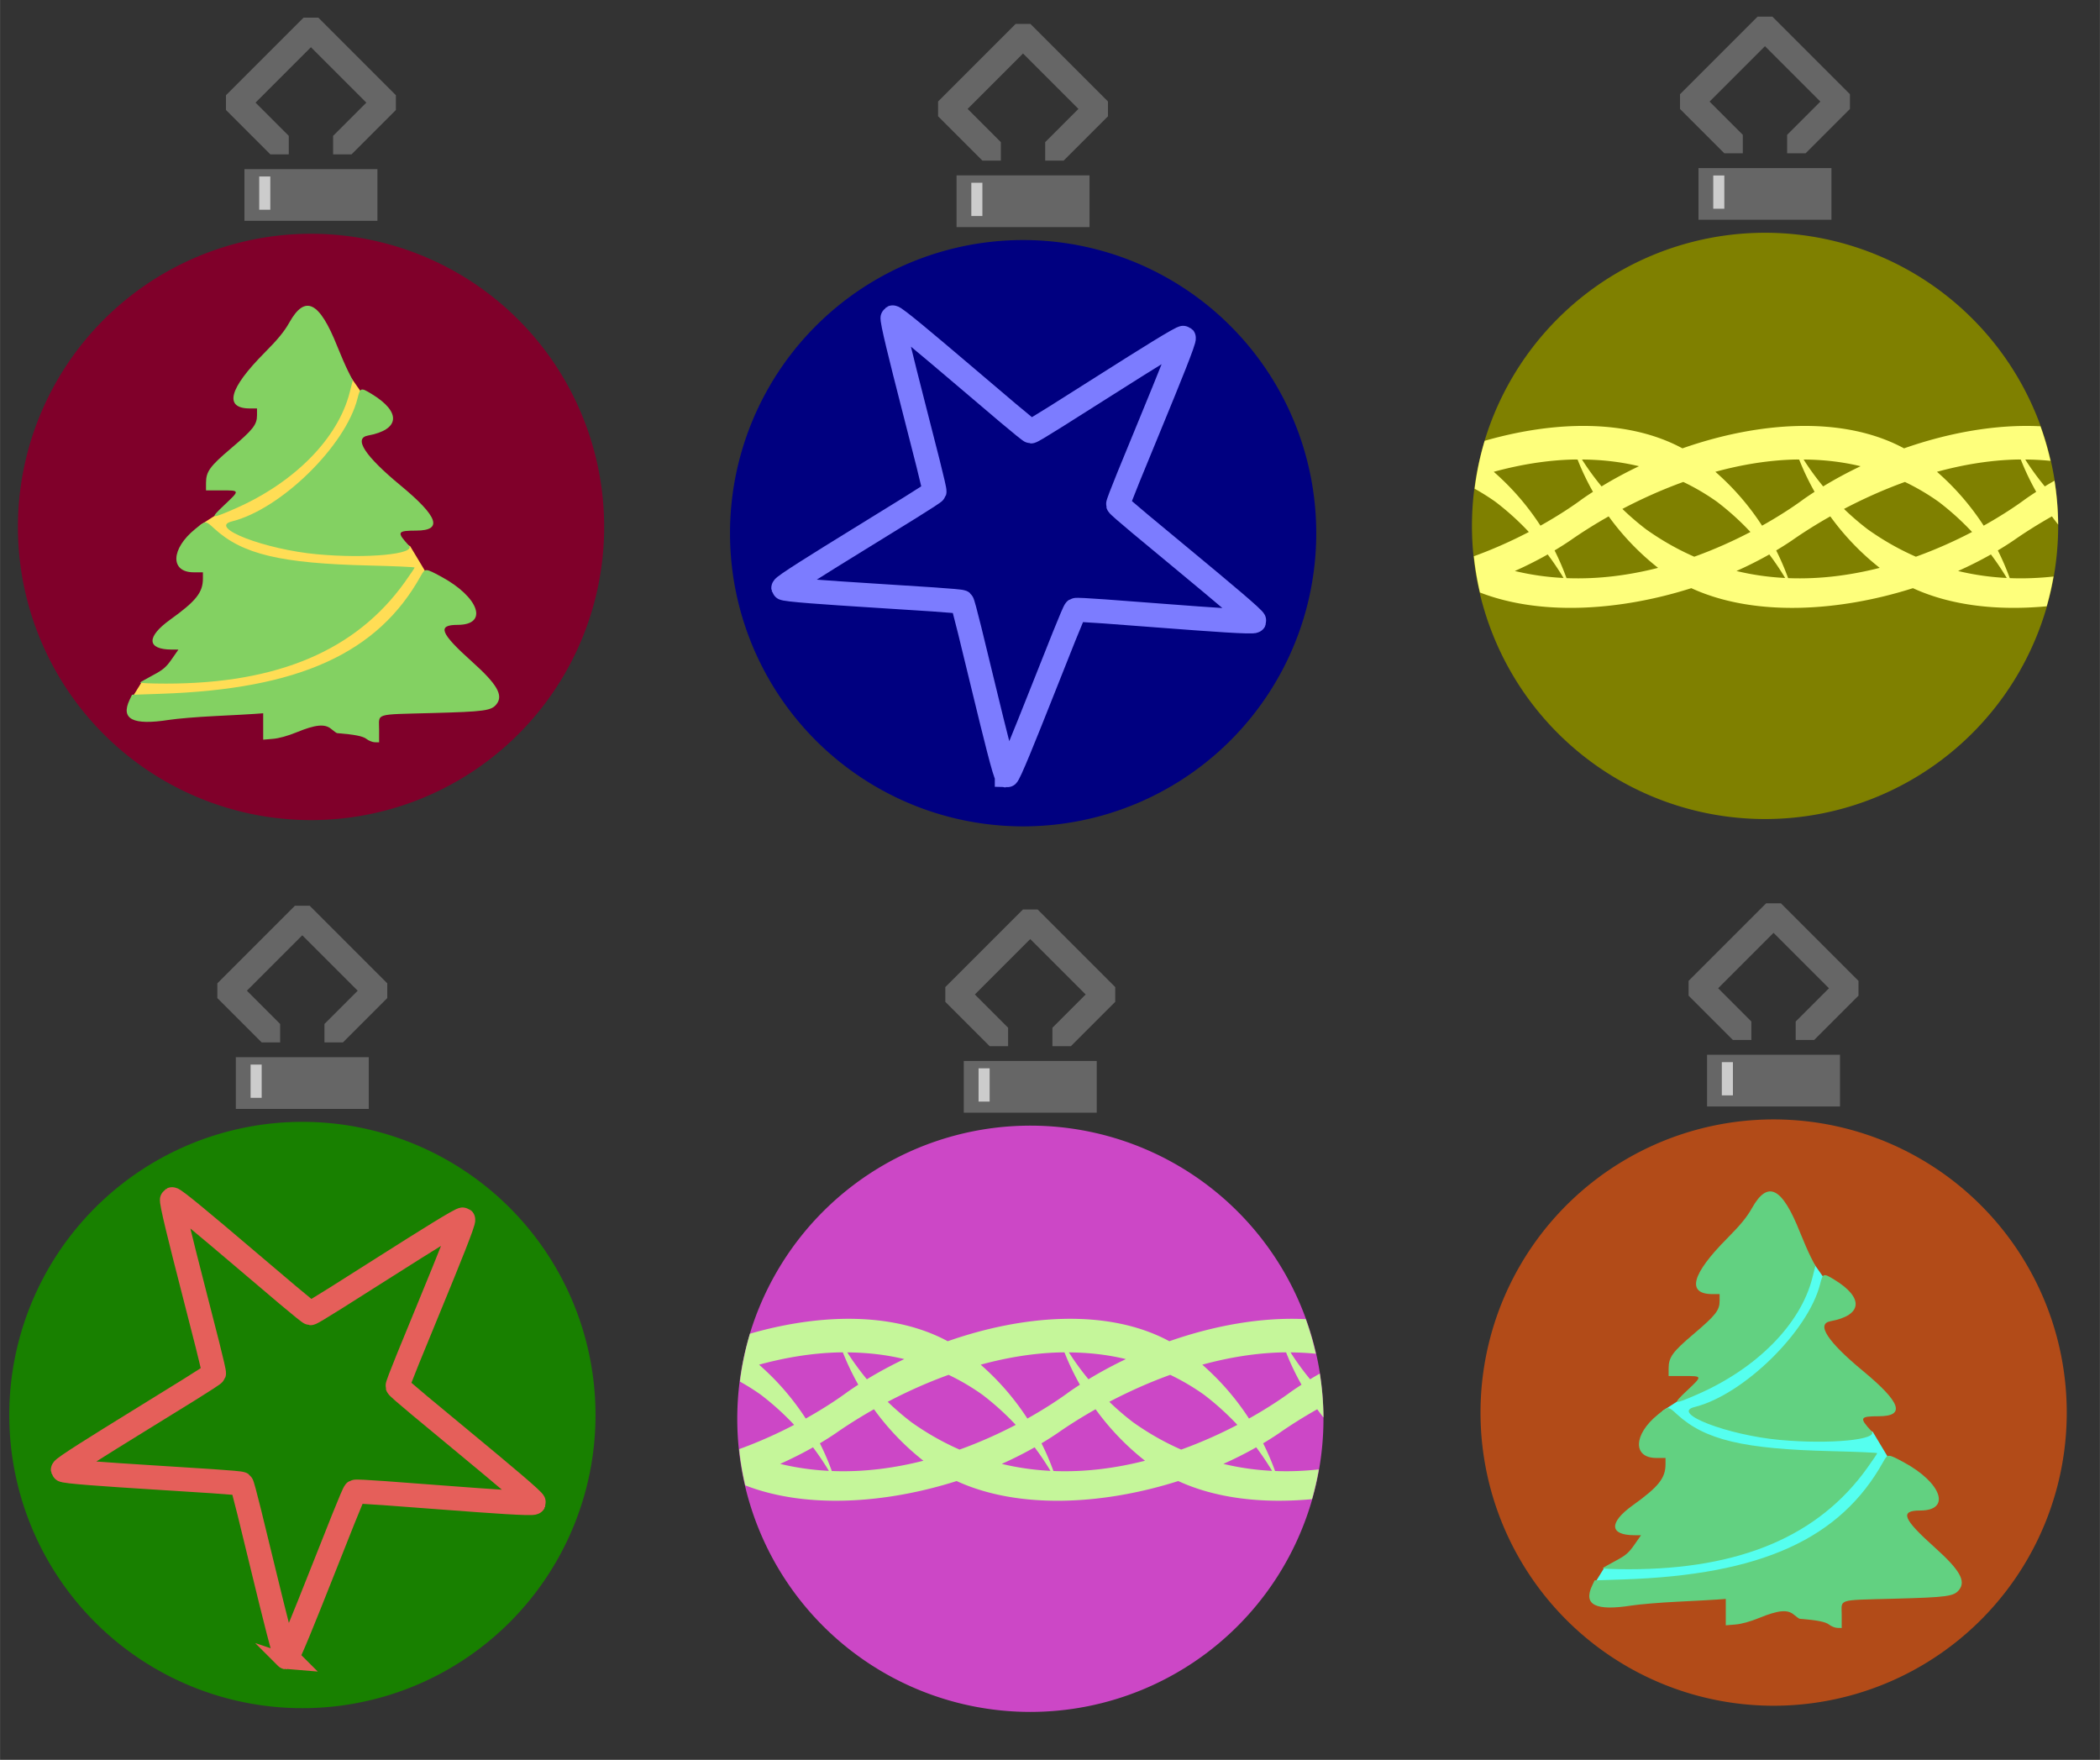 <?xml version="1.0" encoding="UTF-8"?>
<svg width="2274.2" height="1905.6" version="1.1" viewBox="0 0 2274.1 1905.6" xmlns="http://www.w3.org/2000/svg">
<rect x="0" y="0" width="2274.1" height="1905.6" fill="#333333" stroke="none"/>
<g transform="matrix(4 0 0 4 19.371 19.12)">
<rect x="62.328" y="42.289" width="10" height="10" fill="#ccc"/>
<path d="m77.328 0-21 21v4l12 12h5v-5l-9-9 15-15 15 15-9 9v5h5l12-12v-4l-21-21h-4zm-16 41v14h36v-14h-36zm4 2h3v9h-3v-9z" fill="#666"/>
<path d="m135.47 193.98a79.357 79.357 0 0 1-112.23 0 79.357 79.357 0 0 1-2e-6 -112.23 79.357 79.357 0 0 1 112.23 1.2e-5 79.357 79.357 0 0 1 1e-5 112.23z" fill="#80002a"/>
<path d="m55.271 133.56-6.069 3.901s12.138 14.089 11.705 14.956c-0.433 0.867-16.69 25.143-16.69 25.143l-10.621 2.167-2.818 4.552 24.71 1.3 56.789-11.705-2.167-24.276-3.901-6.503-12.572-6.286-4.118-22.325 3.685-12.572-0.65-1.084-4.552-6.503-10.621 6.069-7.586 16.907-8.887 11.271z" fill="#fd5" fill-rule="evenodd"/>
<path d="m94.37 195.26c-0.97-0.756-3.179-1.194-7.958-1.576-0.155-0.012-0.871-0.519-1.592-1.125-1.727-1.453-4.227-1.21-9.424 0.918-2.367 0.969-4.737 1.622-6.381 1.757l-2.615 0.22v-7.148l-2.406 0.178c-1.323 0.098-6.172 0.361-10.774 0.585-4.603 0.224-10.157 0.687-12.344 1.03-9.773 1.532-13.132-0.181-10.643-5.426l0.654-1.379 7.819-0.261c37.327-1.245 58.763-10.975 70.381-31.945 1.144-2.065 1.249-2.061 5.432 0.193 10.368 5.586 12.959 13.096 4.519 13.096-5.608 0-4.728 2.228 3.953 10.014 6.743 6.048 8.472 9.05 6.588 11.444-1.402 1.783-3.154 2.025-17.482 2.414-15.787 0.429-14.315-0.023-14.315 4.397v3.532l-1.151-0.023c-0.633-0.013-1.65-0.413-2.261-0.888zm-61.296-15.27c0.158-0.158 1.743-1.062 3.522-2.01 2.71-1.443 3.528-2.143 5.044-4.316l1.809-2.593-1.809-7e-3c-6.772-0.026-6.95-3.408-0.426-8.094 7.015-5.039 8.868-7.366 8.868-11.133v-1.687h-2.473c-6.465 0-6.24-6.367 0.416-11.746 2.861-2.312 2.714-2.312 5.208-0.033 7.543 6.894 17.906 9.361 41.726 9.933 6.846 0.164 12.444 0.412 12.44 0.549-4e-3 0.138-1.222 1.945-2.706 4.016-13.192 18.417-34.367 27.407-64.557 27.407-4.041 0-7.219-0.129-7.061-0.287zm47.971-34.72c-14.189-1.3-29.697-7.273-23.118-8.902 13.234-3.278 30.777-20.449 34.012-33.29 0.746-2.961 0.875-3.002 3.817-1.216 8.099 4.92 7.675 9.673-1.007 11.271-3.941 0.726-0.815 5.516 8.776 13.447 10.286 8.505 11.609 12.263 4.324 12.278-5.19 0.011-5.376 0.385-2.009 4.038 2.142 2.323-11.303 3.61-24.795 2.373zm-25.21-13.3c4.306-4.056 4.316-4.001-0.732-4.001h-4.184l5.87e-4 -1.988c5.88e-4 -3.089 1.021-4.51 6.694-9.321 6.067-5.146 7.113-6.476 7.113-9.047v-1.821h-1.904c-7.125 0-5.713-5.365 3.976-15.112 3.564-3.586 5.317-5.726 6.681-8.159 4.278-7.631 8.135-5.712 12.976 6.455 0.944 2.373 2.274 5.419 2.956 6.769l1.239 2.455-0.837 3.273c-3.192 12.482-14.995 24.43-31.073 31.453-6.585 2.877-6.874 2.781-2.906-0.956z" fill="#83d162"/>
<g transform="translate(192.79 1.698)">
<rect x="62.328" y="42.289" width="10" height="10" fill="#ccc"/>
<path d="m77.328 0-21 21v4l12 12h5v-5l-9-9 15-15 15 15-9 9v5h5l12-12v-4l-21-21h-4zm-16 41v14h36v-14h-36zm4 2h3v9h-3v-9z" fill="#666"/>
<path d="m135.47 193.98a79.357 79.357 0 0 1-112.23 0 79.357 79.357 0 0 1-2e-6 -112.23 79.357 79.357 0 0 1 112.23 1.2e-5 79.357 79.357 0 0 1 1e-5 112.23z" fill="#000080"/>
<path transform="matrix(.813 .28 -.28 .813 56.091 1.81)" d="m97.107 214.6c-1.09 0.292-30.094-46.626-31.148-47.03-1.053-0.404-54.002 15.055-54.617 14.109-0.614-0.946 35.044-43.03 35.103-44.156 0.059-1.127-31.006-46.707-30.296-47.584 0.71-0.877 51.753 20.032 52.843 19.74 1.09-0.292 34.84-43.921 35.893-43.517 1.053 0.404-3.059 55.41-2.445 56.356 0.614 0.946 52.538 19.562 52.479 20.689-0.059 1.127-53.644 14.213-54.354 15.09-0.71 0.877-2.37 56.011-3.459 56.303z" fill="none" stroke="#7c7cff" stroke-width="7.591"/>
</g>
<g transform="translate(393.66 -.28)">
<rect x="62.328" y="42.289" width="10" height="10" fill="#ccc"/>
<path d="m158.71 137.87a79.357 79.357 0 0 1-79.353 79.35 79.357 79.357 0 0 1-79.357-79.35 79.357 79.357 0 0 1 79.357-79.36 79.357 79.357 0 0 1 79.353 79.36z" fill="#7f8000"/>
<path d="m77.328 0-21 21v4l12 12h5v-5l-9-9 15-15 15 15-9 9v5h5l12-12v-4l-21-21h-4zm-16 41v14h36v-14h-36zm4 2h3v9h-3v-9z" fill="#666"/>
<path d="m28.383 110.82c-8.207 0.182-16.703 1.643-24.943 4.01a79.357 79.357 0 0 0-2.717 12.967c1.909 1.067 3.799 2.241 5.66 3.564 3.236 2.467 6.248 5.196 9.018 8.15-4.327 2.263-9.354 4.563-14.887 6.572a79.357 79.357 0 0 0 1.658 9.81c16.541 6.427 38.049 4.92 57.219-1.172 16.86 7.761 39.738 6.439 60 0 10.445 4.808 23.201 6.125 36.213 4.904a79.357 79.357 0 0 0 1.842-8.053c-3.861 0.417-7.818 0.592-11.842 0.43-0.933-2.569-2.011-5.071-3.228-7.498 1.475-0.883 2.913-1.786 4.285-2.721 2.873-2.012 6.372-4.247 10.359-6.498 0.544 0.753 1.108 1.49 1.682 2.221a79.357 79.357 0 0 0-0.99-11.877c-0.886 0.506-1.762 1.02-2.619 1.543-1.908-2.313-3.681-4.74-5.297-7.277 2.275 0.014 4.557 0.136 6.84 0.367a79.357 79.357 0 0 0-2.723-9.365c-11.992-0.609-24.908 1.759-36.93 5.975-16.652-8.992-39.615-7.149-60 0-8.326-4.496-18.229-6.283-28.6-6.053zm-0.723 9.072c0.309-7e-3 0.62 5e-3 0.93 2e-3 1.188 3.02 2.59 5.936 4.172 8.744-0.999 0.647-1.982 1.301-2.932 1.969-2.269 1.689-6.175 4.335-11.287 7.197-3.508-5.41-7.758-10.317-12.643-14.582 6.966-1.903 14.306-3.164 21.76-3.33zm60 0c0.309-7e-3 0.62 5e-3 0.93 2e-3 1.188 3.02 2.59 5.936 4.172 8.744-0.999 0.647-1.982 1.301-2.932 1.969-2.269 1.689-6.175 4.335-11.287 7.197-3.508-5.41-7.758-10.317-12.643-14.582 6.966-1.903 14.306-3.164 21.76-3.33zm60 0c0.309-7e-3 0.62 5e-3 0.93 2e-3 1.188 3.02 2.59 5.936 4.172 8.744-0.999 0.647-1.982 1.301-2.932 1.969-2.269 1.689-6.175 4.335-11.287 7.197-3.508-5.41-7.758-10.317-12.643-14.582 6.966-1.903 14.306-3.164 21.76-3.33zm-117.87 4e-3c5.135 0.031 10.306 0.577 15.43 1.812-3.55 1.687-6.945 3.521-10.133 5.465-1.908-2.313-3.681-4.74-5.297-7.277zm60 0c5.135 0.031 10.306 0.577 15.43 1.812-3.55 1.687-6.945 3.521-10.133 5.465-1.908-2.313-3.681-4.74-5.297-7.277zm-32.57 6.072c3.106 1.486 6.167 3.266 9.158 5.393 3.236 2.467 6.248 5.196 9.018 8.15-4.412 2.308-9.546 4.658-15.209 6.695-4.371-1.914-8.725-4.346-13.021-7.4-2.257-1.721-4.404-3.573-6.438-5.535 4.958-2.603 10.515-5.145 16.492-7.303zm60 0c3.106 1.486 6.167 3.266 9.158 5.393 3.236 2.467 6.249 5.196 9.018 8.15-4.412 2.308-9.546 4.658-15.209 6.695-4.371-1.914-8.725-4.346-13.021-7.4-2.257-1.721-4.404-3.573-6.438-5.535 4.958-2.603 10.515-5.145 16.492-7.303zm-80.205 9.318c3.775 5.22 8.267 9.915 13.379 13.936-7.726 1.97-16.114 3.132-24.795 2.781-0.933-2.569-2.011-5.071-3.228-7.498 1.475-0.883 2.913-1.786 4.285-2.721 2.873-2.012 6.372-4.247 10.359-6.498zm60 0c3.775 5.22 8.267 9.915 13.379 13.936-7.726 1.97-16.114 3.132-24.795 2.781-0.933-2.569-2.011-5.071-3.228-7.498 1.475-0.883 2.913-1.786 4.285-2.721 2.873-2.012 6.372-4.247 10.359-6.498zm-76.51 10.305c1.537 2.044 2.971 4.17 4.291 6.371-4.339-0.222-8.747-0.817-13.18-1.891 3.097-1.384 6.072-2.882 8.889-4.481zm60 0c1.537 2.044 2.971 4.17 4.291 6.371-4.339-0.222-8.747-0.817-13.18-1.891 3.097-1.384 6.072-2.882 8.889-4.481zm60 0c1.537 2.044 2.971 4.17 4.291 6.371-4.339-0.222-8.747-0.817-13.18-1.891 3.097-1.384 6.072-2.882 8.889-4.481z" fill="#feff7c"/>
</g>
<g transform="translate(-9)">
<rect x="467.31" y="282.04" width="10" height="10" fill="#ccc"/>
<path d="m482.31 239.75-21 21v4l12 12h5v-5l-9-9 15-15 15 15-9 9v5h5l12-12v-4l-21-21h-4zm-16 41v14h36v-14h-36zm4 2h3v9h-3v-9z" fill="#666"/>
<path d="m540.45 433.73a79.357 79.357 0 0 1-112.23 0 79.357 79.357 0 0 1-1e-5 -112.23 79.357 79.357 0 0 1 112.23 1e-5 79.357 79.357 0 0 1 1e-5 112.23z" fill="#b24b18"/>
<path d="m460.25 373.31-6.069 3.901s12.138 14.089 11.705 14.956c-0.433 0.867-16.69 25.143-16.69 25.143l-10.621 2.167-2.818 4.552 24.71 1.3 56.789-11.705-2.167-24.276-3.901-6.503-12.572-6.286-4.118-22.325 3.685-12.572-0.65-1.084-4.552-6.503-10.621 6.069-7.586 16.907-8.887 11.271z" fill="#55ffef" fill-rule="evenodd"/>
<path d="m499.35 435.01c-0.97-0.756-3.179-1.194-7.958-1.576-0.155-0.012-0.871-0.519-1.592-1.125-1.727-1.453-4.227-1.21-9.424 0.918-2.367 0.969-4.737 1.622-6.381 1.757l-2.615 0.22v-7.148l-2.406 0.178c-1.323 0.098-6.172 0.361-10.774 0.585-4.603 0.224-10.157 0.687-12.344 1.03-9.773 1.532-13.132-0.181-10.643-5.426l0.654-1.379 7.819-0.261c37.327-1.245 58.763-10.975 70.381-31.945 1.144-2.065 1.249-2.061 5.432 0.193 10.368 5.586 12.959 13.096 4.519 13.096-5.608 0-4.728 2.228 3.953 10.014 6.743 6.048 8.472 9.05 6.588 11.444-1.402 1.783-3.154 2.025-17.482 2.414-15.787 0.429-14.315-0.023-14.315 4.397v3.532l-1.151-0.023c-0.633-0.013-1.65-0.413-2.261-0.888zm-61.296-15.27c0.158-0.158 1.743-1.062 3.522-2.01 2.71-1.443 3.528-2.143 5.044-4.316l1.809-2.593-1.809-7e-3c-6.772-0.026-6.95-3.408-0.426-8.094 7.015-5.039 8.868-7.366 8.868-11.133v-1.687h-2.473c-6.465 0-6.24-6.367 0.416-11.746 2.861-2.312 2.714-2.312 5.208-0.033 7.543 6.894 17.906 9.361 41.726 9.933 6.846 0.164 12.444 0.412 12.44 0.549-4e-3 0.138-1.222 1.945-2.706 4.016-13.192 18.417-34.367 27.407-64.557 27.407-4.041 0-7.219-0.129-7.061-0.287zm47.971-34.72c-14.189-1.3-29.697-7.273-23.118-8.902 13.234-3.278 30.777-20.449 34.012-33.29 0.746-2.961 0.875-3.002 3.817-1.216 8.099 4.92 7.675 9.673-1.007 11.271-3.941 0.726-0.815 5.516 8.776 13.447 10.286 8.505 11.609 12.263 4.324 12.278-5.19 0.011-5.376 0.385-2.009 4.038 2.142 2.323-11.303 3.61-24.795 2.373zm-25.21-13.3c4.306-4.056 4.316-4.001-0.732-4.001h-4.184l5.8e-4 -1.988c5.9e-4 -3.089 1.021-4.51 6.694-9.321 6.067-5.146 7.113-6.476 7.113-9.047v-1.821h-1.904c-7.125 0-5.713-5.365 3.976-15.112 3.564-3.586 5.317-5.726 6.681-8.159 4.278-7.631 8.135-5.712 12.976 6.455 0.944 2.373 2.274 5.419 2.956 6.769l1.239 2.455-0.837 3.273c-3.192 12.482-14.995 24.43-31.073 31.453-6.585 2.877-6.874 2.781-2.906-0.956z" fill="#62d181"/>
</g>
<g transform="translate(2.5 -14)">
<rect x="57.489" y="296.69" width="10" height="10" fill="#ccc"/>
<path d="m72.489 254.41-21 21v4l12 12h5v-5l-9-9 15-15 15 15-9 9v5h5l12-12v-4l-21-21h-4zm-16 41v14h36v-14h-36zm4 2h3v9h-3v-9z" fill="#666"/>
<path d="m130.63 448.39a79.357 79.357 0 0 1-112.23 0 79.357 79.357 0 0 1-2e-6 -112.23 79.357 79.357 0 0 1 112.23 1e-5 79.357 79.357 0 0 1 1e-5 112.23z" fill="#188000"/>
<path d="m70.209 457.87c-0.968-0.067-11.433-46.328-12.177-46.951-0.743-0.623-48.12-2.858-48.356-3.799-0.235-0.941 40.527-25.19 40.89-26.089 0.363-0.9-12.152-46.648-11.33-47.163 0.822-0.514 36.481 30.759 37.449 30.827 0.968 0.067 40.61-25.972 41.353-25.349 0.743 0.623-17.981 44.2-17.746 45.141 0.235 0.941 37.25 30.597 36.887 31.496-0.363 0.9-47.594-3.442-48.416-2.928-0.822 0.514-17.588 44.882-18.556 44.814z" fill="none" stroke="#e55f5a" stroke-width="6.527"/>
</g>
<g transform="translate(-11 -6.5)">
<g transform="translate(205.75 247.93)">
<rect x="62.328" y="42.289" width="10" height="10" fill="#ccc"/>
<path d="m158.71 137.87a79.357 79.357 0 0 1-79.353 79.35 79.357 79.357 0 0 1-79.357-79.35 79.357 79.357 0 0 1 79.357-79.36 79.357 79.357 0 0 1 79.353 79.36z" fill="#cc47c6"/>
<path d="m77.328 0-21 21v4l12 12h5v-5l-9-9 15-15 15 15-9 9v5h5l12-12v-4l-21-21h-4zm-16 41v14h36v-14h-36zm4 2h3v9h-3v-9z" fill="#666"/>
<path d="m28.383 110.82c-8.207 0.182-16.703 1.643-24.943 4.01a79.357 79.357 0 0 0-2.717 12.967c1.909 1.067 3.799 2.241 5.66 3.564 3.236 2.467 6.248 5.196 9.018 8.15-4.327 2.263-9.354 4.563-14.887 6.572a79.357 79.357 0 0 0 1.658 9.81c16.541 6.427 38.049 4.92 57.219-1.172 16.86 7.761 39.738 6.439 60 0 10.445 4.808 23.201 6.125 36.213 4.904a79.357 79.357 0 0 0 1.842-8.053c-3.861 0.417-7.818 0.592-11.842 0.43-0.933-2.569-2.011-5.071-3.228-7.498 1.475-0.883 2.913-1.786 4.285-2.721 2.873-2.012 6.372-4.247 10.359-6.498 0.544 0.753 1.108 1.49 1.682 2.221a79.357 79.357 0 0 0-0.99-11.877c-0.886 0.506-1.762 1.02-2.619 1.543-1.908-2.313-3.681-4.74-5.297-7.277 2.275 0.014 4.557 0.136 6.84 0.367a79.357 79.357 0 0 0-2.723-9.365c-11.992-0.609-24.908 1.759-36.93 5.975-16.652-8.992-39.615-7.149-60 0-8.326-4.496-18.229-6.283-28.6-6.053zm-0.723 9.072c0.309-7e-3 0.62 5e-3 0.93 2e-3 1.188 3.02 2.59 5.936 4.172 8.744-0.999 0.647-1.982 1.301-2.932 1.969-2.269 1.689-6.175 4.335-11.287 7.197-3.508-5.41-7.758-10.317-12.643-14.582 6.966-1.903 14.306-3.164 21.76-3.33zm60 0c0.309-7e-3 0.62 5e-3 0.93 2e-3 1.188 3.02 2.59 5.936 4.172 8.744-0.999 0.647-1.982 1.301-2.932 1.969-2.269 1.689-6.175 4.335-11.287 7.197-3.508-5.41-7.758-10.317-12.643-14.582 6.966-1.903 14.306-3.164 21.76-3.33zm60 0c0.309-7e-3 0.62 5e-3 0.93 2e-3 1.188 3.02 2.59 5.936 4.172 8.744-0.999 0.647-1.982 1.301-2.932 1.969-2.269 1.689-6.175 4.335-11.287 7.197-3.508-5.41-7.758-10.317-12.643-14.582 6.966-1.903 14.306-3.164 21.76-3.33zm-117.87 4e-3c5.135 0.031 10.306 0.577 15.43 1.812-3.55 1.687-6.945 3.521-10.133 5.465-1.908-2.313-3.681-4.74-5.297-7.277zm60 0c5.135 0.031 10.306 0.577 15.43 1.812-3.55 1.687-6.945 3.521-10.133 5.465-1.908-2.313-3.681-4.74-5.297-7.277zm-32.57 6.072c3.106 1.486 6.167 3.266 9.158 5.393 3.236 2.467 6.248 5.196 9.018 8.15-4.412 2.308-9.546 4.658-15.209 6.695-4.371-1.914-8.725-4.346-13.021-7.4-2.257-1.721-4.404-3.573-6.438-5.535 4.958-2.603 10.515-5.145 16.492-7.303zm60 0c3.106 1.486 6.167 3.266 9.158 5.393 3.236 2.467 6.249 5.196 9.018 8.15-4.412 2.308-9.546 4.658-15.209 6.695-4.371-1.914-8.725-4.346-13.021-7.4-2.257-1.721-4.404-3.573-6.438-5.535 4.958-2.603 10.515-5.145 16.492-7.303zm-80.205 9.318c3.775 5.22 8.267 9.915 13.379 13.936-7.726 1.97-16.114 3.132-24.795 2.781-0.933-2.569-2.011-5.071-3.228-7.498 1.475-0.883 2.913-1.786 4.285-2.721 2.873-2.012 6.372-4.247 10.359-6.498zm60 0c3.775 5.22 8.267 9.915 13.379 13.936-7.726 1.97-16.114 3.132-24.795 2.781-0.933-2.569-2.011-5.071-3.228-7.498 1.475-0.883 2.913-1.786 4.285-2.721 2.873-2.012 6.372-4.247 10.359-6.498zm-76.51 10.305c1.537 2.044 2.971 4.17 4.291 6.371-4.339-0.222-8.747-0.817-13.18-1.891 3.097-1.384 6.072-2.882 8.889-4.481zm60 0c1.537 2.044 2.971 4.17 4.291 6.371-4.339-0.222-8.747-0.817-13.18-1.891 3.097-1.384 6.072-2.882 8.889-4.481zm60 0c1.537 2.044 2.971 4.17 4.291 6.371-4.339-0.222-8.747-0.817-13.18-1.891 3.097-1.384 6.072-2.882 8.889-4.481z" fill="#c5f69a"/>
</g>
</g>
</g>
</svg>

